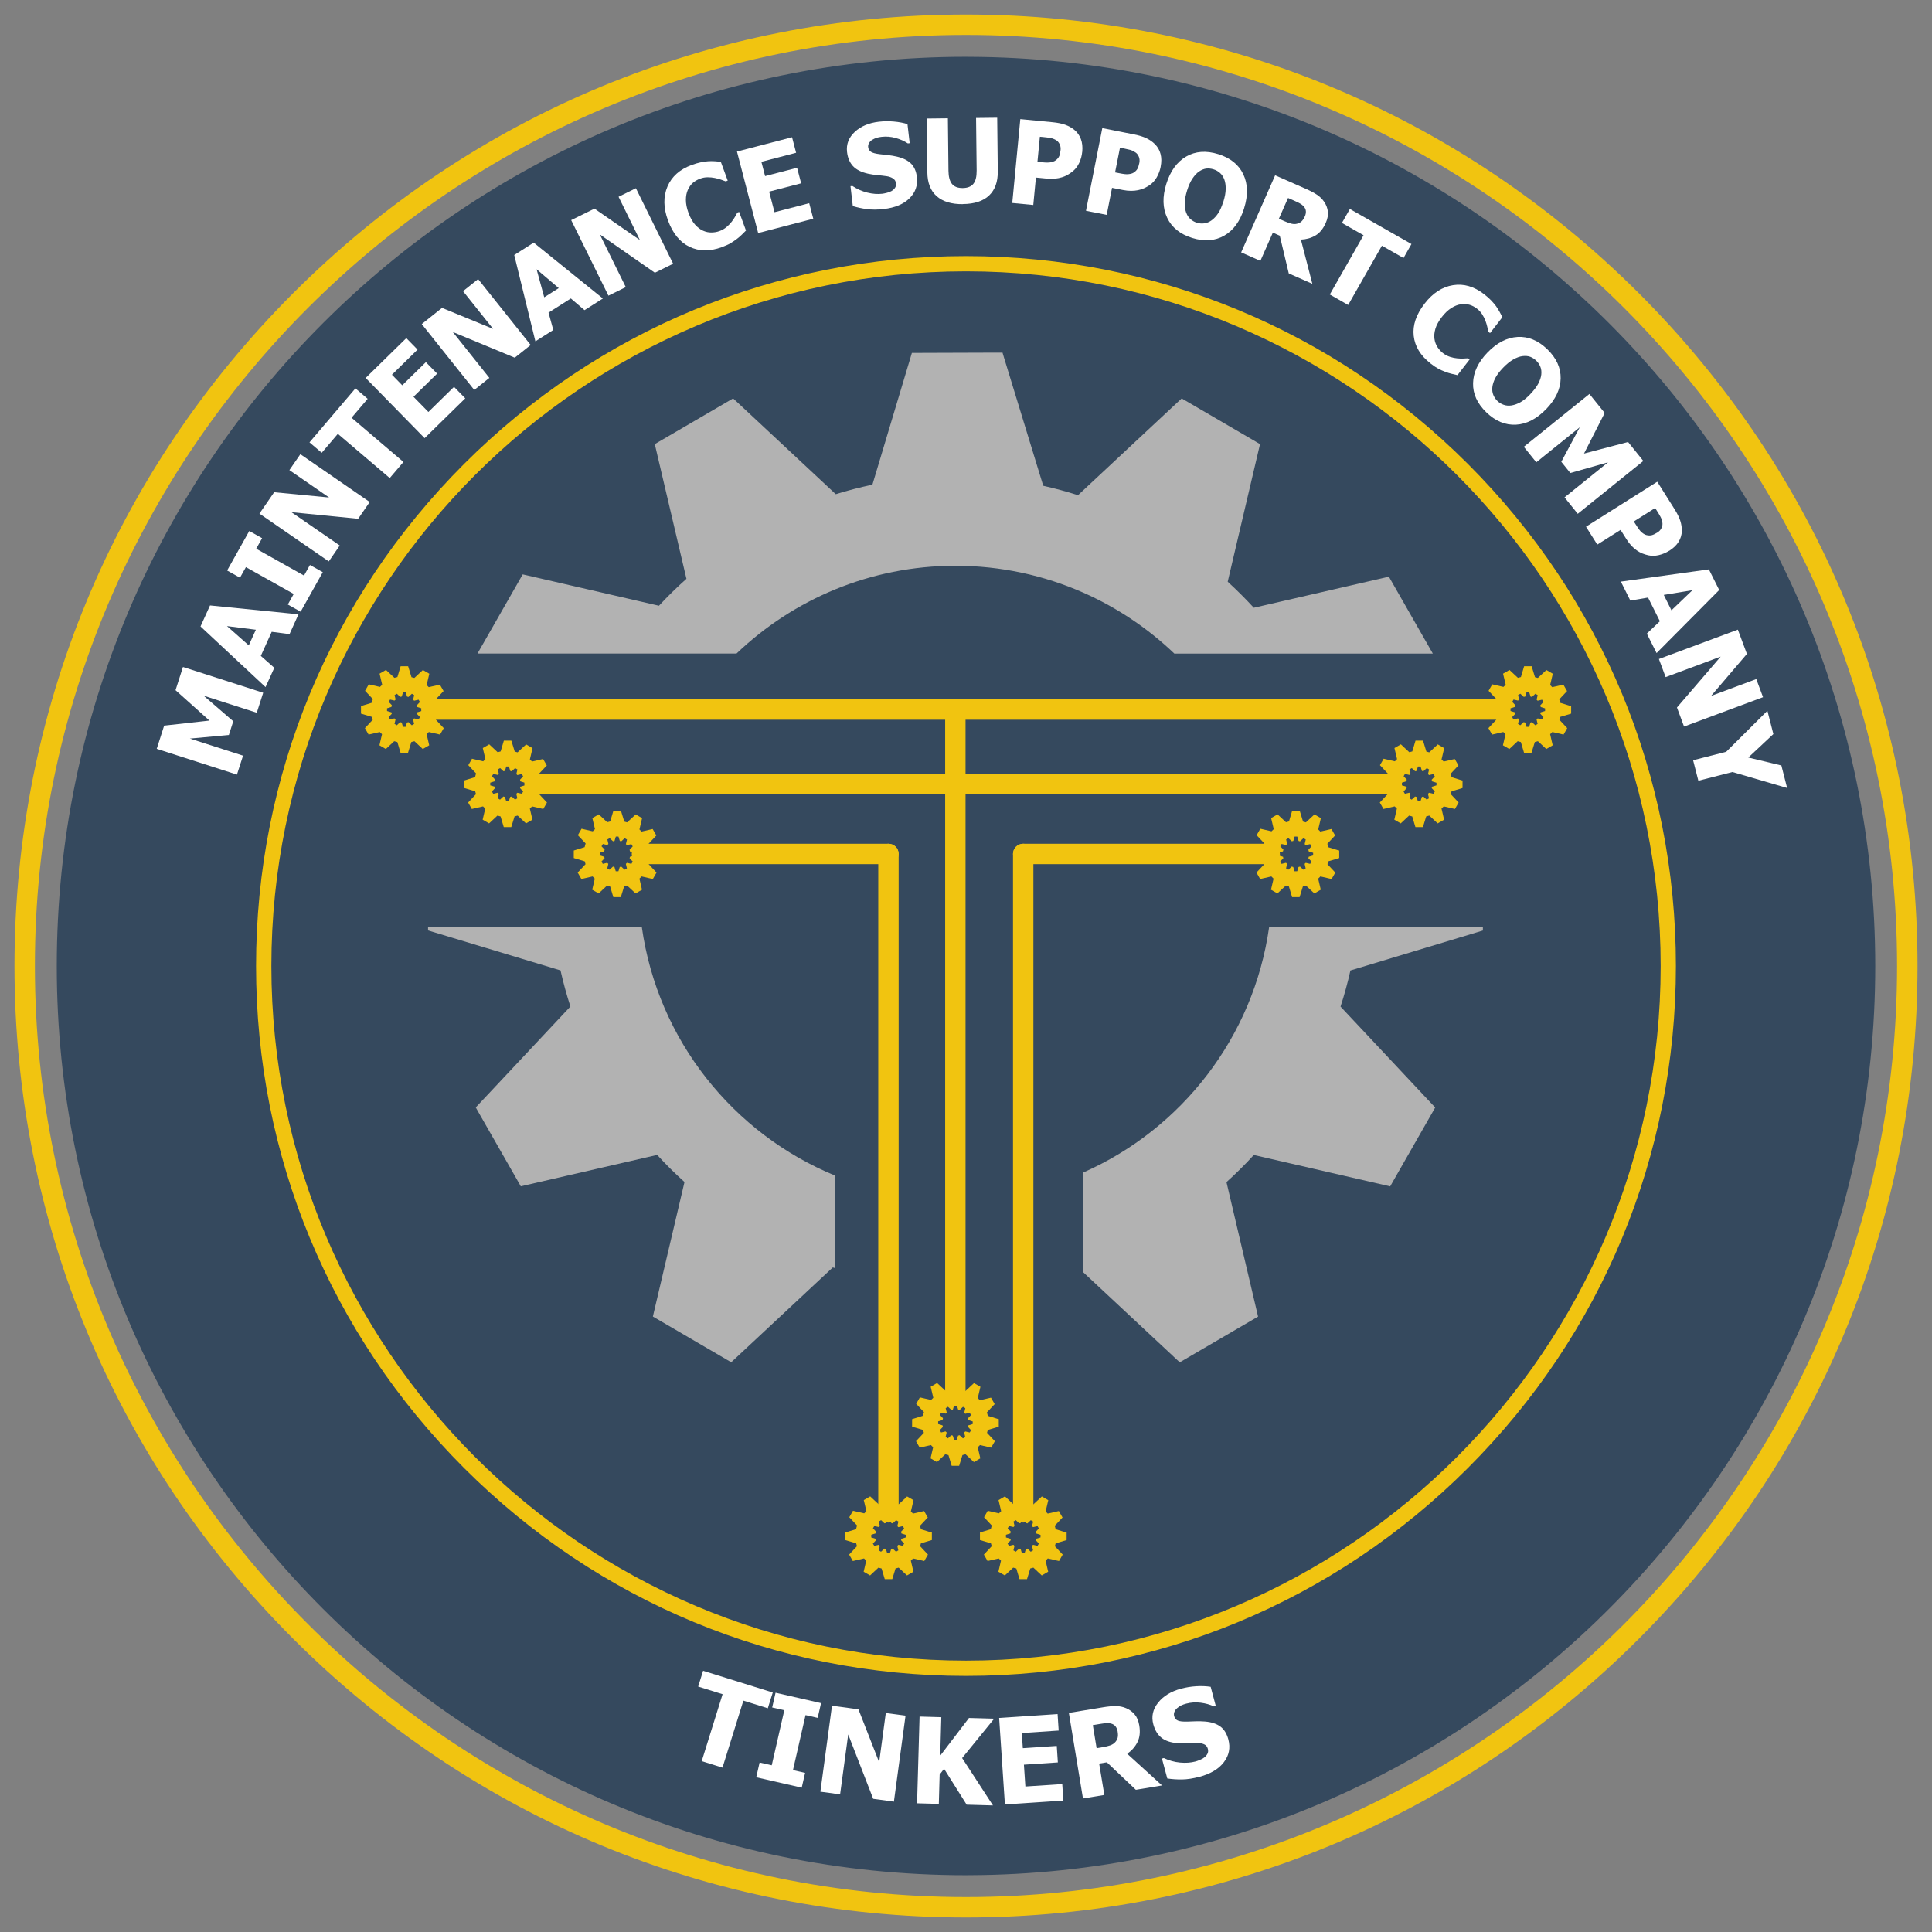 <?xml version="1.0" encoding="UTF-8"?>
<svg id="uuid-510c4b62-21b1-4d8d-9c0a-3d7a43960afb" data-name="Capa 1" xmlns="http://www.w3.org/2000/svg" viewBox="0 0 566.93 566.93">
  <rect x="0" y="0" width="566.93" height="566.93" fill="#808080" stroke="none"/>
  <defs>
    <style>
      .uuid-293700b6-d6e7-4435-8d08-64aa44fa6ee6 {
        fill: #fff;
      }

      .uuid-879c29eb-cb54-4a7f-8599-ca2fc477b600 {
        fill: #35495e;
      }

      .uuid-4dad4e76-8454-4653-aa66-bb23d32a025f {
        fill: #b2b2b2;
      }

      .uuid-e3aa3b72-2a3f-434d-b6c3-25a672bf3e76 {
        fill: #f1c410;
      }
    </style>
  </defs>
  <path class="uuid-879c29eb-cb54-4a7f-8599-ca2fc477b600" d="M284.36,16.67c-.3,0-.6-.01-.9-.01C136.11,16.66,16.66,136.11,16.66,283.46s119.45,266.81,266.81,266.81c.3,0,.6-.01.9-.01,146.94-.49,265.91-119.74,265.91-266.79S431.3,17.16,284.36,16.67Z"/>
  <path class="uuid-e3aa3b72-2a3f-434d-b6c3-25a672bf3e76" d="M480.9,86.03c52.74,52.74,81.78,122.86,81.78,197.43s-29.04,144.7-81.78,197.43c-52.74,52.74-122.85,81.78-197.43,81.78s-144.69-29.04-197.43-81.78C33.29,428.16,4.25,358.05,4.25,283.46s29.04-144.69,81.78-197.43C138.77,33.3,208.89,4.26,283.46,4.26s144.69,29.04,197.43,81.77ZM556.68,283.46c0-150.65-122.57-273.21-273.22-273.21S10.24,132.81,10.24,283.46s122.57,273.22,273.22,273.22,273.22-122.56,273.22-273.22Z"/>
  <g>
    <path class="uuid-293700b6-d6e7-4435-8d08-64aa44fa6ee6" d="M77.23,203.28l-1.88,5.87-15.6-5.01,8.7,7.51-1.29,4.03-11.44,1.05,15.6,5.01-1.79,5.56-23.54-7.56,2.18-6.81,13.29-1.48-9.95-8.92,2.18-6.81,23.54,7.56Z"/>
    <path class="uuid-293700b6-d6e7-4435-8d08-64aa44fa6ee6" d="M77.92,201.62l-19.08-17.8,2.79-6.16,25.96,2.6-2.63,5.82-5.23-.68-3.2,7.07,3.96,3.49-2.57,5.66ZM75.08,184.79l-8.47-1.07,6.39,5.66,2.08-4.59Z"/>
    <path class="uuid-293700b6-d6e7-4435-8d08-64aa44fa6ee6" d="M94.72,167.9l-6.5,11.6-3.76-2.11,1.73-3.1-14.03-7.87-1.74,3.1-3.77-2.11,6.5-11.6,3.76,2.11-1.73,3.1,14.03,7.87,1.74-3.1,3.77,2.11Z"/>
    <path class="uuid-293700b6-d6e7-4435-8d08-64aa44fa6ee6" d="M108.49,147.31l-3.39,4.92-19.59-1.94,14.19,9.78-3.22,4.67-20.35-14.03,4.32-6.27,16.13,1.55-11.66-8.04,3.22-4.67,20.35,14.03Z"/>
    <path class="uuid-293700b6-d6e7-4435-8d08-64aa44fa6ee6" d="M114.37,140.28l-15.23-12.97-4.73,5.56-3.59-3.06,13.48-15.84,3.59,3.06-4.73,5.56,15.23,12.97-4.02,4.72Z"/>
    <path class="uuid-293700b6-d6e7-4435-8d08-64aa44fa6ee6" d="M124.6,128.57l-17.3-17.66,11.93-11.69,3.3,3.37-7.52,7.37,3.03,3.1,6.93-6.79,3.3,3.37-6.93,6.79,4.37,4.46,7.52-7.37,3.3,3.37-11.93,11.69Z"/>
    <path class="uuid-293700b6-d6e7-4435-8d08-64aa44fa6ee6" d="M155.72,101.24l-4.67,3.72-18.19-7.54,10.74,13.47-4.43,3.54-15.41-19.33,5.95-4.75,14.99,6.16-8.83-11.07,4.43-3.54,15.41,19.33Z"/>
    <path class="uuid-293700b6-d6e7-4435-8d08-64aa44fa6ee6" d="M157.11,100.17l-6.21-25.34,5.71-3.63,20.3,16.39-5.39,3.42-4.01-3.43-6.55,4.16,1.4,5.09-5.25,3.33ZM163.96,84.54l-6.5-5.53,2.24,8.23,4.26-2.7Z"/>
    <path class="uuid-293700b6-d6e7-4435-8d08-64aa44fa6ee6" d="M197.52,77.39l-5.35,2.64-16.16-11.24,7.62,15.46-5.09,2.51-10.93-22.17,6.83-3.37,13.33,9.22-6.26-12.7,5.09-2.51,10.93,22.17Z"/>
    <path class="uuid-293700b6-d6e7-4435-8d08-64aa44fa6ee6" d="M211.77,72.54c-3.48,1.27-6.62,1.23-9.44-.12s-4.92-3.94-6.32-7.75c-1.35-3.68-1.4-6.99-.15-9.93,1.25-2.94,3.61-5.04,7.09-6.32.92-.34,1.77-.59,2.55-.76.78-.17,1.53-.28,2.28-.34.59-.04,1.24-.04,1.96,0,.72.04,1.31.09,1.77.15l2.03,5.53-.59.22c-.37-.15-.83-.32-1.39-.51-.55-.19-1.16-.36-1.82-.49-.66-.13-1.36-.2-2.09-.2s-1.45.13-2.16.39c-.84.31-1.56.72-2.17,1.24-.6.52-1.1,1.23-1.5,2.11-.36.81-.55,1.78-.55,2.92,0,1.14.25,2.4.75,3.77.53,1.44,1.17,2.59,1.91,3.43.74.84,1.54,1.45,2.38,1.82.81.36,1.64.54,2.48.52.84-.01,1.62-.15,2.36-.42.77-.28,1.46-.68,2.06-1.19.6-.51,1.08-1.01,1.45-1.49.4-.51.74-1.01,1.01-1.48.27-.48.51-.9.7-1.26l.53-.19,2,5.46c-.35.35-.76.76-1.23,1.22-.47.46-.96.89-1.49,1.28-.65.48-1.27.9-1.86,1.25-.59.35-1.44.72-2.55,1.13Z"/>
    <path class="uuid-293700b6-d6e7-4435-8d08-64aa44fa6ee6" d="M222.48,68.39l-6.22-23.92,16.16-4.2,1.19,4.56-10.19,2.65,1.09,4.19,9.39-2.44,1.19,4.56-9.39,2.44,1.57,6.04,10.19-2.65,1.19,4.56-16.16,4.2Z"/>
    <path class="uuid-293700b6-d6e7-4435-8d08-64aa44fa6ee6" d="M259.38,61.33c-1.88.22-3.55.23-5.01.03-1.46-.2-2.84-.5-4.12-.89l-.68-5.84.56-.06c1.35.9,2.8,1.55,4.35,1.94,1.55.39,3.02.5,4.41.34.35-.04.81-.13,1.38-.28.57-.14,1.02-.32,1.35-.52.41-.24.74-.54,1-.91.26-.37.35-.83.29-1.38-.07-.62-.37-1.09-.9-1.42s-1.14-.54-1.83-.64c-.86-.12-1.78-.23-2.75-.32s-1.89-.23-2.74-.42c-1.98-.45-3.44-1.19-4.4-2.23-.96-1.04-1.53-2.41-1.73-4.11-.27-2.3.49-4.27,2.27-5.92,1.78-1.65,4.12-2.64,7.03-2.98,1.46-.17,2.93-.19,4.41-.06,1.48.13,2.82.38,4.02.75l.65,5.61-.54.06c-1-.67-2.19-1.21-3.57-1.59-1.38-.39-2.75-.5-4.14-.34-.54.06-1.02.16-1.44.28-.42.13-.85.33-1.3.6-.37.22-.67.52-.91.9-.24.38-.33.78-.29,1.21.07.63.35,1.1.84,1.42.49.32,1.38.55,2.69.7.85.09,1.66.18,2.44.27.78.09,1.63.23,2.53.44,1.77.42,3.14,1.1,4.09,2.04.95.94,1.52,2.27,1.72,3.97.28,2.44-.45,4.51-2.19,6.22-1.74,1.71-4.25,2.75-7.51,3.13Z"/>
    <path class="uuid-293700b6-d6e7-4435-8d08-64aa44fa6ee6" d="M282.55,59.9c-3.32.04-5.88-.74-7.68-2.32-1.8-1.59-2.72-3.92-2.75-7.01l-.17-15.79,6.2-.07.17,15.42c.02,1.72.36,2.99,1.01,3.82.66.83,1.71,1.24,3.17,1.23,1.43-.02,2.47-.43,3.13-1.25.66-.81.98-2.11.96-3.9l-.17-15.42,6.2-.07.17,15.77c.03,3.04-.81,5.39-2.54,7.04s-4.29,2.5-7.71,2.53Z"/>
    <path class="uuid-293700b6-d6e7-4435-8d08-64aa44fa6ee6" d="M317.57,44.52c-.11,1.15-.4,2.22-.86,3.22-.46,1-1.07,1.82-1.82,2.44-.46.39-.96.74-1.49,1.06s-1.12.57-1.75.77c-.63.2-1.3.33-2.03.41-.72.08-1.53.07-2.41-.01l-3.23-.31-.77,8.05-6.17-.59,2.36-24.61,9.54.92c1.42.14,2.63.38,3.64.74,1,.36,1.9.86,2.68,1.5.87.71,1.5,1.6,1.91,2.68.41,1.08.54,2.33.41,3.75ZM311.22,44.06c.07-.69-.04-1.31-.32-1.84-.28-.53-.65-.92-1.09-1.15-.56-.31-1.1-.51-1.63-.6-.53-.09-1.25-.18-2.16-.27l-.88-.08-.71,7.37.43.04c.58.06,1.13.1,1.65.14s.97.04,1.36.01c.34-.02.7-.1,1.08-.22.38-.12.68-.28.9-.46.46-.37.78-.76.97-1.19.19-.43.32-1.01.39-1.76Z"/>
    <path class="uuid-293700b6-d6e7-4435-8d08-64aa44fa6ee6" d="M340.59,48.94c-.22,1.13-.62,2.17-1.17,3.12-.56.95-1.24,1.7-2.05,2.25-.5.34-1.03.64-1.59.9-.57.26-1.17.46-1.82.59-.65.13-1.33.2-2.06.2-.73,0-1.53-.08-2.39-.25l-3.19-.63-1.57,7.93-6.08-1.2,4.79-24.25,9.4,1.86c1.4.28,2.58.64,3.54,1.1.96.46,1.8,1.04,2.52,1.76.79.79,1.34,1.74,1.63,2.85.3,1.11.31,2.37.03,3.77ZM334.32,47.85c.14-.68.09-1.31-.14-1.86-.23-.56-.55-.97-.97-1.25-.53-.36-1.05-.62-1.57-.76-.52-.14-1.23-.3-2.13-.48l-.86-.17-1.44,7.26.42.08c.58.11,1.12.22,1.63.31.51.09.96.14,1.36.15.34,0,.7-.03,1.1-.11s.71-.21.94-.36c.49-.32.85-.68,1.09-1.09.23-.4.42-.98.57-1.72Z"/>
    <path class="uuid-293700b6-d6e7-4435-8d08-64aa44fa6ee6" d="M365.09,61.1c-1.19,3.81-3.14,6.5-5.86,8.05s-5.85,1.78-9.4.67c-3.56-1.11-6-3.08-7.34-5.93-1.34-2.85-1.42-6.15-.25-9.91,1.18-3.79,3.13-6.48,5.84-8.05,2.71-1.57,5.85-1.8,9.4-.7,3.55,1.1,6,3.07,7.35,5.9s1.44,6.15.25,9.96ZM358.99,59.18c.44-1.41.67-2.65.68-3.73.02-1.08-.12-2.01-.41-2.8-.31-.8-.73-1.44-1.29-1.92-.55-.48-1.17-.83-1.86-1.04-.73-.23-1.43-.3-2.1-.23-.67.07-1.39.36-2.14.85-.68.46-1.32,1.15-1.94,2.07-.62.92-1.14,2.08-1.58,3.49-.45,1.45-.68,2.69-.7,3.74-.01,1.04.13,1.97.42,2.77.3.81.73,1.46,1.29,1.94.56.48,1.18.83,1.86,1.04.7.22,1.42.28,2.17.18.75-.1,1.46-.39,2.13-.88.72-.53,1.36-1.21,1.92-2.04.56-.83,1.07-1.98,1.53-3.46Z"/>
    <path class="uuid-293700b6-d6e7-4435-8d08-64aa44fa6ee6" d="M385.1,83.28l-6.92-3.05-2.64-11.07-2.03-.9-3.66,8.29-5.64-2.49,9.97-22.62,9.09,4.01c1.25.55,2.31,1.11,3.17,1.68.86.57,1.58,1.27,2.15,2.12.58.87.94,1.81,1.06,2.82.12,1-.08,2.12-.62,3.34-.76,1.73-1.77,2.96-3.03,3.7-1.25.74-2.68,1.13-4.26,1.2l3.36,12.97ZM382.88,63.56c.25-.57.36-1.1.32-1.61-.04-.51-.26-.98-.67-1.43-.29-.31-.64-.58-1.06-.81-.42-.23-.95-.49-1.6-.78l-1.9-.84-2.69,6.09,1.62.72c.79.35,1.48.6,2.07.74s1.15.15,1.68,0c.49-.12.91-.34,1.26-.66.35-.32.67-.79.95-1.43Z"/>
    <path class="uuid-293700b6-d6e7-4435-8d08-64aa44fa6ee6" d="M390.22,86.42l9.9-17.39-6.34-3.61,2.33-4.1,18.07,10.29-2.33,4.1-6.34-3.61-9.9,17.39-5.39-3.07Z"/>
    <path class="uuid-293700b6-d6e7-4435-8d08-64aa44fa6ee6" d="M419.75,106.61c-2.93-2.27-4.56-4.96-4.91-8.06-.35-3.11.72-6.26,3.21-9.47,2.4-3.1,5.18-4.9,8.33-5.4,3.15-.5,6.19.38,9.12,2.65.78.6,1.44,1.19,2,1.76.55.57,1.05,1.15,1.5,1.75.34.48.69,1.03,1.04,1.67.35.63.62,1.16.81,1.58l-3.61,4.66-.5-.39c-.07-.39-.17-.87-.31-1.45-.13-.57-.31-1.17-.55-1.8-.24-.63-.55-1.26-.95-1.88-.39-.62-.89-1.16-1.48-1.62-.71-.55-1.44-.94-2.21-1.17-.76-.23-1.62-.28-2.58-.15-.88.12-1.8.48-2.77,1.09-.97.61-1.9,1.49-2.79,2.64-.94,1.22-1.57,2.36-1.89,3.44-.32,1.08-.41,2.07-.28,2.99.13.88.42,1.68.87,2.38s.99,1.29,1.61,1.78c.65.5,1.35.87,2.1,1.11.75.24,1.43.38,2.04.43.65.07,1.25.09,1.79.07s1.03-.05,1.45-.08l.45.35-3.56,4.59c-.49-.11-1.05-.24-1.69-.39-.64-.15-1.26-.35-1.88-.58-.75-.29-1.44-.59-2.04-.91-.61-.32-1.38-.84-2.31-1.56Z"/>
    <path class="uuid-293700b6-d6e7-4435-8d08-64aa44fa6ee6" d="M453.7,120.06c-2.78,2.87-5.73,4.39-8.85,4.56-3.13.16-6.03-1.04-8.7-3.62-2.68-2.59-3.98-5.46-3.89-8.6.08-3.14,1.5-6.13,4.23-8.96,2.76-2.86,5.71-4.38,8.84-4.56,3.13-.18,6.04,1.02,8.71,3.61,2.67,2.58,3.98,5.44,3.92,8.57-.06,3.13-1.48,6.14-4.26,9.01ZM449.1,115.6c1.02-1.06,1.78-2.07,2.29-3.02.5-.96.8-1.85.89-2.68.09-.85,0-1.62-.28-2.29-.28-.68-.67-1.26-1.19-1.76-.55-.53-1.14-.91-1.77-1.15-.63-.24-1.4-.3-2.3-.2-.81.11-1.7.43-2.67.98s-1.96,1.35-2.98,2.41c-1.05,1.09-1.82,2.1-2.3,3.03-.48.93-.77,1.81-.87,2.66-.1.86,0,1.63.28,2.31.28.68.68,1.27,1.2,1.77.53.51,1.14.89,1.86,1.13.71.25,1.48.31,2.3.18.88-.15,1.76-.47,2.63-.96.87-.49,1.85-1.29,2.92-2.4Z"/>
    <path class="uuid-293700b6-d6e7-4435-8d08-64aa44fa6ee6" d="M462.97,150.76l-3.87-4.81,12.76-10.28-11.06,3.13-2.65-3.29,5.42-10.13-12.76,10.28-3.66-4.55,19.25-15.5,4.48,5.57-6.07,11.92,12.93-3.4,4.48,5.57-19.25,15.5Z"/>
    <path class="uuid-293700b6-d6e7-4435-8d08-64aa44fa6ee6" d="M489.83,161.6c-.97.61-2,1.04-3.07,1.29-1.08.25-2.09.27-3.04.06-.59-.13-1.17-.3-1.75-.53-.58-.23-1.14-.54-1.67-.91-.54-.38-1.06-.83-1.56-1.36-.5-.53-.99-1.16-1.46-1.91l-1.73-2.75-6.84,4.31-3.31-5.25,20.91-13.19,5.11,8.11c.76,1.21,1.31,2.32,1.64,3.33.33,1.01.48,2.03.46,3.04-.03,1.12-.35,2.17-.95,3.15-.6.98-1.51,1.85-2.72,2.62ZM486.31,156.29c.59-.37,1.01-.83,1.26-1.38.25-.55.33-1.07.24-1.56-.1-.63-.27-1.18-.53-1.66-.25-.47-.62-1.1-1.12-1.88l-.47-.74-6.26,3.95.23.36c.31.5.61.96.9,1.39.29.43.56.8.82,1.09.22.25.5.49.84.72.33.23.64.37.91.43.57.14,1.08.15,1.54.04.45-.11,1-.37,1.63-.77Z"/>
    <path class="uuid-293700b6-d6e7-4435-8d08-64aa44fa6ee6" d="M475.62,170.67l25.84-3.59,3.03,6.05-18.38,18.51-2.86-5.71,3.83-3.64-3.47-6.94-5.2.88-2.78-5.56ZM490.48,179.08l6.16-5.9-8.42,1.39,2.25,4.51Z"/>
    <path class="uuid-293700b6-d6e7-4435-8d08-64aa44fa6ee6" d="M494.17,213.2l-2.08-5.59,12.83-14.93-16.15,6.01-1.98-5.31,23.17-8.62,2.66,7.13-10.52,12.32,13.27-4.94,1.98,5.31-23.17,8.62Z"/>
    <path class="uuid-293700b6-d6e7-4435-8d08-64aa44fa6ee6" d="M524.43,231.23l-16.06-4.69-10,2.56-1.54-6.01,9.7-2.48,12.1-12.04,1.75,6.84-7.36,6.88,9.71,2.33,1.69,6.62Z"/>
  </g>
  <g>
    <path class="uuid-293700b6-d6e7-4435-8d08-64aa44fa6ee6" d="M205.91,516.81l6.13-19.66-7.17-2.24,1.45-4.63,20.44,6.37-1.45,4.63-7.17-2.24-6.13,19.66-6.09-1.9Z"/>
    <path class="uuid-293700b6-d6e7-4435-8d08-64aa44fa6ee6" d="M235.26,524.58l-13.35-3.05.99-4.33,3.56.81,3.69-16.15-3.56-.81.99-4.33,13.35,3.05-.99,4.33-3.56-.81-3.69,16.14,3.56.81-.99,4.33Z"/>
    <path class="uuid-293700b6-d6e7-4435-8d08-64aa44fa6ee6" d="M262.32,528.68l-6.09-.83-7.33-18.89-2.38,17.58-5.79-.78,3.41-25.22,7.76,1.05,6.08,15.53,1.95-14.45,5.79.78-3.41,25.22Z"/>
    <path class="uuid-293700b6-d6e7-4435-8d08-64aa44fa6ee6" d="M291.37,529.79l-7.71-.22-6.63-10.53-1.3,1.71-.24,8.59-6.38-.18.73-25.44,6.38.18-.32,11.29,8.44-11.06,7.39.21-9.4,11.55,9.05,13.9Z"/>
    <path class="uuid-293700b6-d6e7-4435-8d08-64aa44fa6ee6" d="M294.88,529.51l-1.69-25.39,17.15-1.14.32,4.84-10.82.72.3,4.45,9.96-.66.32,4.84-9.96.66.43,6.41,10.82-.72.32,4.84-17.15,1.14Z"/>
    <path class="uuid-293700b6-d6e7-4435-8d08-64aa44fa6ee6" d="M340.99,523.93l-7.68,1.27-8.51-8.06-2.26.37,1.52,9.21-6.27,1.03-4.14-25.11,10.09-1.66c1.39-.23,2.62-.34,3.68-.34,1.06,0,2.08.21,3.04.62.99.43,1.83,1.04,2.5,1.83.67.8,1.12,1.87,1.35,3.23.32,1.92.14,3.55-.53,4.89-.67,1.34-1.67,2.48-3,3.43l10.2,9.28ZM327.98,508.18c-.1-.63-.31-1.15-.63-1.57-.32-.42-.78-.7-1.38-.86-.42-.1-.88-.14-1.37-.1s-1.09.11-1.81.23l-2.11.35,1.11,6.76,1.8-.3c.88-.14,1.61-.32,2.21-.53.59-.21,1.08-.52,1.45-.94.35-.38.59-.81.71-1.28.12-.47.13-1.06.01-1.77Z"/>
    <path class="uuid-293700b6-d6e7-4435-8d08-64aa44fa6ee6" d="M351.96,521.39c-1.88.5-3.58.76-5.1.78-1.52.02-2.96-.08-4.33-.29l-1.57-5.84.56-.15c1.51.72,3.08,1.16,4.72,1.32s3.15.06,4.55-.31c.35-.09.81-.26,1.36-.49.56-.23.99-.48,1.3-.74.38-.3.67-.66.88-1.08.21-.41.24-.9.09-1.45-.17-.62-.54-1.05-1.13-1.31-.59-.25-1.24-.38-1.96-.38-.89,0-1.84.03-2.85.09-1,.06-1.96.05-2.86-.01-2.08-.16-3.69-.7-4.81-1.61-1.13-.91-1.92-2.22-2.38-3.93-.62-2.3-.14-4.42,1.42-6.37,1.56-1.95,3.8-3.31,6.72-4.09,1.46-.39,2.96-.63,4.48-.72s2.93-.03,4.21.17l1.5,5.61-.54.15c-1.12-.54-2.41-.9-3.87-1.09s-2.88-.1-4.26.27c-.54.14-1.01.31-1.42.5-.41.19-.82.46-1.23.81-.34.28-.6.63-.79,1.05s-.22.85-.11,1.28c.17.63.52,1.07,1.07,1.32s1.49.35,2.85.31c.88-.03,1.72-.06,2.53-.09s1.69,0,2.64.07c1.87.16,3.36.65,4.47,1.47,1.11.82,1.89,2.08,2.35,3.79.65,2.44.22,4.67-1.3,6.66-1.52,2-3.91,3.44-7.18,4.31Z"/>
  </g>
  <path class="uuid-e3aa3b72-2a3f-434d-b6c3-25a672bf3e76" d="M430.76,136.16c39.35,39.35,61.02,91.66,61.02,147.3s-21.67,107.96-61.02,147.3c-39.35,39.35-91.65,61.02-147.3,61.02s-107.95-21.67-147.3-61.02c-39.35-39.34-61.02-91.65-61.02-147.3s21.67-107.95,61.02-147.3c39.35-39.34,91.66-61.01,147.3-61.01s107.95,21.67,147.3,61.01ZM487.31,283.46c0-112.4-91.45-203.84-203.84-203.84s-203.84,91.44-203.84,203.84,91.45,203.84,203.84,203.84,203.84-91.44,203.84-203.84Z"/>
  <g>
    <g>
      <path class="uuid-e3aa3b72-2a3f-434d-b6c3-25a672bf3e76" d="M438.95,211.2H126.61c-1.65,0-2.99-1.34-2.99-2.99s1.34-2.99,2.99-2.99h312.34c1.65,0,2.99,1.34,2.99,2.99s-1.34,2.99-2.99,2.99Z"/>
      <path class="uuid-e3aa3b72-2a3f-434d-b6c3-25a672bf3e76" d="M280.34,412.56c-1.65,0-2.99-1.34-2.99-2.99v-201.36c0-1.65,1.34-2.99,2.99-2.99s2.99,1.34,2.99,2.99v201.36c0,1.65-1.34,2.99-2.99,2.99Z"/>
      <path class="uuid-e3aa3b72-2a3f-434d-b6c3-25a672bf3e76" d="M260.71,446.77c-1.65,0-2.99-1.34-2.99-2.99v-193.2c0-1.65,1.34-2.99,2.99-2.99s2.99,1.34,2.99,2.99v193.2c0,1.65-1.34,2.99-2.99,2.99Z"/>
      <path class="uuid-e3aa3b72-2a3f-434d-b6c3-25a672bf3e76" d="M300.25,446.77c-1.65,0-2.99-1.34-2.99-2.99v-193.2c0-1.65,1.34-2.99,2.99-2.99s2.99,1.34,2.99,2.99v193.2c0,1.65-1.34,2.99-2.99,2.99Z"/>
      <path class="uuid-e3aa3b72-2a3f-434d-b6c3-25a672bf3e76" d="M408.1,233.02h-251.25c-1.65,0-2.99-1.34-2.99-2.99s1.34-2.99,2.99-2.99h251.25c1.65,0,2.99,1.34,2.99,2.99s-1.34,2.99-2.99,2.99Z"/>
      <path class="uuid-e3aa3b72-2a3f-434d-b6c3-25a672bf3e76" d="M260.71,253.57h-72.34c-1.65,0-2.99-1.34-2.99-2.99s1.34-2.99,2.99-2.99h72.34c1.65,0,2.99,1.34,2.99,2.99s-1.34,2.99-2.99,2.99Z"/>
      <path class="uuid-e3aa3b72-2a3f-434d-b6c3-25a672bf3e76" d="M372.59,253.57h-72.34c-1.65,0-2.99-1.34-2.99-2.99s1.34-2.99,2.99-2.99h72.34c1.65,0,2.99,1.34,2.99,2.99s-1.34,2.99-2.99,2.99Z"/>
      <path class="uuid-e3aa3b72-2a3f-434d-b6c3-25a672bf3e76" d="M131.22,207.18l-3.07-.95c-.07-.35-.16-.69-.27-1.02l2.19-2.33.09-.09-.06-.11-.96-1.68-.06-.11-.12.03-3.14.72c-.2-.22-.4-.42-.62-.62l.75-3.2.03-.12-.11-.06-1.67-.97-.11-.06-.09.09-2.41,2.24c-.27-.09-.56-.16-.84-.23l-.95-3.09-.04-.12h-.13s-1.93,0-1.93,0h-.13s-.04.12-.04.12l-.91,3.05c-.3.06-.59.14-.88.23l-2.38-2.22-.09-.09-.11.06-1.67.97-.11.06.03.12.74,3.13c-.23.2-.45.42-.65.64l-3.17-.73-.12-.03-.06.11-.96,1.68-.06.11.09.09,2.19,2.33c-.12.35-.21.71-.29,1.08l-3.07.95-.12.04v.13s0,1.94,0,1.94v.13s.12.04.12.04l3.1.93c.06.28.14.57.23.84l-2.21,2.36-.09.09.06.11.96,1.68.06.11.12-.03,3.17-.73c.21.23.42.44.65.65l-.73,3.13-.03.12.11.06,1.67.97.11.06.09-.09,2.36-2.2c.3.1.61.18.92.25l.9,3.01.04.12h.13s1.93,0,1.93,0h.13s.04-.12.04-.12l.93-3.02c.3-.07.61-.15.91-.24l2.36,2.2.09.09.11-.06,1.67-.97.11-.06-.03-.12-.73-3.13c.23-.21.44-.42.65-.65l3.17.73.12.03.06-.11.96-1.68.06-.11-.09-.09-2.21-2.36c.09-.28.17-.56.23-.84l3.1-.93.12-.04v-.13s0-1.94,0-1.94v-.13s-.12-.04-.12-.04ZM123.71,208.64l-1.29.39h0c-.03.14-.07.28-.11.42h0s.92.98.92.98l-.39.68-1.31-.3h0c-.1.1-.21.21-.32.31l.31,1.31-.68.4-.98-.92c-.14.05-.29.09-.44.12l-.39,1.26h-.78s-.38-1.26-.38-1.26c-.15-.03-.3-.07-.45-.12l-.98.92-.68-.4.31-1.31c-.11-.1-.22-.21-.32-.32h0s-1.31.31-1.31.31l-.39-.68.92-.98h0c-.05-.14-.08-.28-.11-.42h0s-1.29-.39-1.29-.39v-.79s1.28-.4,1.28-.4c.03-.17.08-.34.14-.51l-.92-.98.39-.68,1.31.3h0c.1-.1.21-.21.32-.31l-.31-1.31.68-.39.99.92h0c.14-.03.29-.07.44-.1l.38-1.28h.78s.39,1.29.39,1.29c.14.03.29.07.43.12v-.02s.99-.92.99-.92l.68.4-.31,1.31h-.02c.11.11.22.22.31.33h0s1.31-.3,1.31-.3l.39.68-.92.98c.05.16.1.32.13.49l1.28.4v.79Z"/>
      <path class="uuid-e3aa3b72-2a3f-434d-b6c3-25a672bf3e76" d="M161.51,229.01l-3.07-.95c-.07-.35-.16-.69-.27-1.02l2.19-2.33.09-.09-.06-.11-.96-1.68-.06-.11-.12.03-3.14.72c-.2-.22-.4-.42-.62-.62l.75-3.2.03-.12-.11-.06-1.67-.97-.11-.06-.09.09-2.41,2.24c-.27-.09-.56-.16-.84-.23l-.95-3.09-.04-.12h-.13s-1.93,0-1.93,0h-.13s-.04.12-.04.12l-.91,3.05c-.3.06-.59.14-.88.23l-2.38-2.22-.09-.09-.11.06-1.67.97-.11.06.03.12.74,3.13c-.23.2-.45.42-.65.64l-3.17-.73-.12-.03-.06.11-.96,1.68-.06.11.09.09,2.19,2.33c-.12.35-.21.71-.29,1.08l-3.07.95-.12.04v.13s0,1.94,0,1.94v.13s.12.04.12.04l3.1.93c.06.28.14.57.23.84l-2.21,2.36-.09.09.06.11.96,1.68.06.11.12-.03,3.17-.73c.21.23.42.44.65.65l-.73,3.13-.03.12.11.06,1.67.97.11.06.09-.09,2.36-2.2c.3.1.61.18.92.25l.9,3.01.04.12h.13s1.93,0,1.93,0h.13s.04-.12.04-.12l.93-3.02c.3-.07.61-.15.91-.24l2.36,2.2.09.09.11-.06,1.67-.97.11-.06-.03-.12-.73-3.13c.23-.21.44-.42.65-.65l3.17.73.12.03.06-.11.96-1.68.06-.11-.09-.09-2.21-2.36c.09-.28.17-.56.23-.84l3.1-.93.12-.04v-.13s0-1.94,0-1.94v-.13s-.12-.04-.12-.04ZM154,230.46l-1.29.39h0c-.03.14-.07.28-.11.42h0s.92.98.92.98l-.39.68-1.31-.3h0c-.1.1-.21.21-.32.31l.31,1.31-.68.4-.98-.92c-.14.05-.29.09-.44.12l-.39,1.26h-.78s-.38-1.26-.38-1.26c-.15-.03-.3-.07-.45-.12l-.98.92-.68-.4.31-1.31c-.11-.1-.22-.21-.32-.32h0s-1.31.31-1.31.31l-.39-.68.92-.98h0c-.05-.14-.08-.28-.11-.42h0s-1.29-.39-1.29-.39v-.79s1.28-.4,1.28-.4c.03-.17.08-.34.14-.51l-.92-.98.39-.68,1.31.3h0c.1-.1.21-.21.32-.31l-.31-1.31.68-.39.99.92h0c.14-.03.29-.07.44-.1l.38-1.28h.78s.39,1.29.39,1.29c.14.03.29.07.43.12v-.02s.99-.92.99-.92l.68.4-.31,1.31h-.02c.11.11.22.22.31.33h0s1.31-.3,1.31-.3l.39.68-.92.98c.05.16.1.32.13.49l1.28.4v.79Z"/>
      <path class="uuid-e3aa3b72-2a3f-434d-b6c3-25a672bf3e76" d="M429.03,229.01l-3.07-.95c-.07-.35-.16-.69-.27-1.02l2.19-2.33.09-.09-.06-.11-.96-1.68-.06-.11-.12.03-3.14.72c-.2-.22-.4-.42-.62-.62l.75-3.2.03-.12-.11-.06-1.67-.97-.11-.06-.09.09-2.41,2.24c-.27-.09-.56-.16-.84-.23l-.95-3.09-.04-.12h-.13s-1.93,0-1.93,0h-.13s-.04.12-.04.12l-.91,3.05c-.3.06-.59.14-.88.23l-2.38-2.22-.09-.09-.11.06-1.67.97-.11.06.03.12.74,3.13c-.23.2-.45.42-.65.64l-3.17-.73-.12-.03-.06.11-.96,1.68-.06.11.09.09,2.19,2.33c-.12.35-.21.71-.29,1.08l-3.07.95-.12.04v.13s0,1.94,0,1.94v.13s.12.04.12.04l3.1.93c.06.28.14.57.23.84l-2.21,2.36-.09.09.06.11.96,1.68.06.11.12-.03,3.17-.73c.21.23.42.44.65.65l-.73,3.13-.03.12.11.06,1.67.97.11.06.09-.09,2.36-2.2c.3.1.61.18.92.25l.9,3.01.04.12h.13s1.93,0,1.93,0h.13s.04-.12.04-.12l.93-3.02c.3-.07.61-.15.91-.24l2.36,2.2.09.09.11-.06,1.67-.97.11-.06-.03-.12-.73-3.13c.23-.21.44-.42.65-.65l3.17.73.12.03.06-.11.96-1.68.06-.11-.09-.09-2.21-2.36c.09-.28.17-.56.23-.84l3.1-.93.12-.04v-.13s0-1.94,0-1.94v-.13s-.12-.04-.12-.04ZM421.52,230.46l-1.29.39h0c-.03.14-.07.28-.11.42h0s.92.98.92.98l-.39.68-1.31-.3h0c-.1.1-.21.21-.32.31l.31,1.31-.68.4-.98-.92c-.14.05-.29.09-.44.12l-.39,1.26h-.78s-.38-1.26-.38-1.26c-.15-.03-.3-.07-.45-.12l-.98.92-.68-.4.31-1.31c-.11-.1-.22-.21-.32-.32h0s-1.31.31-1.31.31l-.39-.68.92-.98h0c-.05-.14-.08-.28-.11-.42h0s-1.29-.39-1.29-.39v-.79s1.28-.4,1.28-.4c.03-.17.08-.34.14-.51l-.92-.98.39-.68,1.31.3h0c.1-.1.21-.21.32-.31l-.31-1.31.68-.39.99.92h0c.14-.03.29-.07.44-.1l.38-1.28h.78s.39,1.29.39,1.29c.14.03.29.07.43.12v-.02s.99-.92.99-.92l.68.4-.31,1.31h-.02c.11.11.22.22.31.33h0s1.31-.3,1.31-.3l.39.68-.92.98c.05.16.1.32.13.49l1.28.4v.79Z"/>
      <path class="uuid-e3aa3b72-2a3f-434d-b6c3-25a672bf3e76" d="M392.84,249.56l-3.07-.95c-.07-.35-.16-.69-.27-1.02l2.19-2.33.09-.09-.06-.11-.96-1.68-.06-.11-.12.03-3.14.72c-.2-.22-.4-.42-.62-.62l.75-3.2.03-.12-.11-.06-1.67-.97-.11-.06-.09.09-2.41,2.24c-.27-.09-.56-.16-.84-.23l-.95-3.09-.04-.12h-.13s-1.93,0-1.93,0h-.13s-.04.12-.04.12l-.91,3.05c-.3.06-.59.14-.88.23l-2.38-2.22-.09-.09-.11.06-1.67.97-.11.06.03.12.74,3.13c-.23.2-.45.42-.65.64l-3.17-.73-.12-.03-.06.11-.96,1.68-.06.11.09.09,2.19,2.33c-.12.35-.21.71-.29,1.08l-3.07.95-.12.04v.13s0,1.94,0,1.94v.13s.12.04.12.04l3.1.93c.06.28.14.57.23.84l-2.21,2.36-.09.09.06.11.96,1.68.06.11.12-.03,3.17-.73c.21.23.42.44.65.65l-.73,3.13-.03.12.11.06,1.67.97.11.06.09-.09,2.36-2.2c.3.1.61.18.92.25l.9,3.01.04.12h.13s1.93,0,1.93,0h.13s.04-.12.04-.12l.93-3.02c.3-.07.61-.15.91-.24l2.36,2.2.09.09.11-.06,1.67-.97.11-.06-.03-.12-.73-3.13c.23-.21.44-.42.65-.65l3.17.73.12.03.06-.11.96-1.68.06-.11-.09-.09-2.21-2.36c.09-.28.17-.56.23-.84l3.1-.93.12-.04v-.13s0-1.94,0-1.94v-.13s-.12-.04-.12-.04ZM385.33,251.02l-1.29.39h0c-.03.14-.07.28-.11.42h0s.92.98.92.98l-.39.68-1.31-.3h0c-.1.1-.21.21-.32.31l.31,1.31-.68.4-.98-.92c-.14.05-.29.09-.44.12l-.39,1.26h-.78s-.38-1.26-.38-1.26c-.15-.03-.3-.07-.45-.12l-.98.92-.68-.4.31-1.31c-.11-.1-.22-.21-.32-.32h0s-1.31.31-1.31.31l-.39-.68.92-.98h0c-.05-.14-.08-.28-.11-.42h0s-1.29-.39-1.29-.39v-.79s1.28-.4,1.28-.4c.03-.17.08-.34.14-.51l-.92-.98.39-.68,1.31.3h0c.1-.1.21-.21.32-.31l-.31-1.31.68-.39.99.92h0c.14-.03.29-.07.44-.1l.38-1.28h.78s.39,1.29.39,1.29c.14.03.29.07.43.12v-.02s.99-.92.99-.92l.68.4-.31,1.31h-.02c.11.11.22.22.31.33h0s1.31-.3,1.31-.3l.39.68-.92.98c.05.16.1.32.13.49l1.28.4v.79Z"/>
      <path class="uuid-e3aa3b72-2a3f-434d-b6c3-25a672bf3e76" d="M193.66,249.56l-3.07-.95c-.07-.35-.16-.69-.27-1.02l2.19-2.33.09-.09-.06-.11-.96-1.68-.06-.11-.12.03-3.14.72c-.2-.22-.4-.42-.62-.62l.75-3.2.03-.12-.11-.06-1.67-.97-.11-.06-.09.09-2.41,2.24c-.27-.09-.56-.16-.84-.23l-.95-3.09-.04-.12h-.13s-1.93,0-1.93,0h-.13s-.04.12-.04.12l-.91,3.05c-.3.06-.59.14-.88.23l-2.38-2.22-.09-.09-.11.06-1.67.97-.11.06.03.12.74,3.13c-.23.2-.45.42-.65.64l-3.17-.73-.12-.03-.06.11-.96,1.68-.06.11.09.09,2.19,2.33c-.12.35-.21.71-.29,1.08l-3.07.95-.12.04v.13s0,1.94,0,1.94v.13s.12.04.12.04l3.1.93c.06.28.14.57.23.84l-2.21,2.36-.09.09.06.11.96,1.68.06.11.12-.03,3.17-.73c.21.23.42.44.65.65l-.73,3.13-.03.12.11.06,1.67.97.11.06.09-.09,2.36-2.2c.3.1.61.18.92.25l.9,3.01.04.12h.13s1.93,0,1.93,0h.13s.04-.12.04-.12l.93-3.02c.3-.07.61-.15.91-.24l2.36,2.2.09.09.11-.06,1.67-.97.11-.06-.03-.12-.73-3.13c.23-.21.44-.42.65-.65l3.17.73.12.03.06-.11.96-1.68.06-.11-.09-.09-2.21-2.36c.09-.28.17-.56.23-.84l3.1-.93.12-.04v-.13s0-1.94,0-1.94v-.13s-.12-.04-.12-.04ZM186.15,251.02l-1.29.39h0c-.03.14-.07.28-.11.42h0s.92.98.92.98l-.39.68-1.31-.3h0c-.1.1-.21.21-.32.31l.31,1.31-.68.4-.98-.92c-.14.05-.29.09-.44.12l-.39,1.26h-.78s-.38-1.26-.38-1.26c-.15-.03-.3-.07-.45-.12l-.98.92-.68-.4.31-1.31c-.11-.1-.22-.21-.32-.32h0s-1.31.31-1.31.31l-.39-.68.92-.98h0c-.05-.14-.08-.28-.11-.42h0s-1.29-.39-1.29-.39v-.79s1.28-.4,1.28-.4c.03-.17.08-.34.14-.51l-.92-.98.39-.68,1.31.3h0c.1-.1.21-.21.32-.31l-.31-1.31.68-.39.99.92h0c.14-.03.29-.07.44-.1l.38-1.28h.78s.39,1.29.39,1.29c.14.03.29.07.43.12v-.02s.99-.92.99-.92l.68.4-.31,1.31h-.02c.11.11.22.22.31.33h0s1.31-.3,1.31-.3l.39.68-.92.98c.05.16.1.32.13.49l1.28.4v.79Z"/>
      <path class="uuid-e3aa3b72-2a3f-434d-b6c3-25a672bf3e76" d="M312.85,449.69l-3.07-.95c-.07-.35-.16-.69-.27-1.02l2.19-2.33.09-.09-.06-.11-.96-1.68-.06-.11-.12.03-3.14.72c-.2-.22-.4-.42-.62-.62l.75-3.2.03-.12-.11-.06-1.67-.97-.11-.06-.09.09-2.41,2.24c-.27-.09-.56-.16-.84-.23l-.95-3.09-.04-.12h-.13s-1.93,0-1.93,0h-.13s-.04.12-.04.12l-.91,3.05c-.3.06-.59.14-.88.23l-2.38-2.22-.09-.09-.11.06-1.67.97-.11.06.03.12.74,3.13c-.23.2-.45.42-.65.64l-3.17-.73-.12-.03-.06.11-.96,1.68-.06.11.09.09,2.19,2.33c-.12.35-.21.71-.29,1.08l-3.07.95-.12.04v.13s0,1.94,0,1.94v.13s.12.04.12.04l3.1.93c.06.28.14.57.23.84l-2.21,2.36-.09.09.06.11.96,1.68.06.11.12-.03,3.17-.73c.21.23.42.44.65.65l-.73,3.13-.03.12.11.06,1.67.97.11.06.09-.09,2.36-2.2c.3.1.61.18.92.25l.9,3.01.04.12h.13s1.93,0,1.93,0h.13s.04-.12.04-.12l.93-3.02c.3-.07.61-.15.91-.24l2.36,2.2.09.09.11-.06,1.67-.97.11-.06-.03-.12-.73-3.13c.23-.21.44-.42.65-.65l3.17.73.12.03.06-.11.96-1.68.06-.11-.09-.09-2.21-2.36c.09-.28.17-.56.23-.84l3.1-.93.12-.04v-.13s0-1.94,0-1.94v-.13s-.12-.04-.12-.04ZM305.33,451.15l-1.29.39h0c-.03.14-.07.28-.11.42h0s.92.98.92.98l-.39.68-1.31-.3h0c-.1.1-.21.21-.32.31l.31,1.31-.68.4-.98-.92c-.14.05-.29.09-.44.12l-.39,1.26h-.78s-.38-1.26-.38-1.26c-.15-.03-.3-.07-.45-.12l-.98.92-.68-.4.31-1.31c-.11-.1-.22-.21-.32-.32h0s-1.31.31-1.31.31l-.39-.68.92-.98h0c-.05-.14-.08-.28-.11-.42h0s-1.29-.39-1.29-.39v-.79s1.28-.4,1.28-.4c.03-.17.08-.34.14-.51l-.92-.98.39-.68,1.31.3h0c.1-.1.21-.21.32-.31l-.31-1.31.68-.39.99.92h0c.14-.03.29-.07.44-.1l.38-1.28h.78s.39,1.29.39,1.29c.14.03.29.07.43.12v-.02s.99-.92.99-.92l.68.4-.31,1.31h-.02c.11.11.22.22.31.33h0s1.31-.3,1.31-.3l.39.68-.92.98c.05.16.1.32.13.49l1.28.4v.79Z"/>
      <path class="uuid-e3aa3b72-2a3f-434d-b6c3-25a672bf3e76" d="M273.31,449.69l-3.07-.95c-.07-.35-.16-.69-.27-1.02l2.19-2.33.09-.09-.06-.11-.96-1.68-.06-.11-.12.03-3.14.72c-.2-.22-.4-.42-.62-.62l.75-3.2.03-.12-.11-.06-1.67-.97-.11-.06-.09.09-2.41,2.24c-.27-.09-.56-.16-.84-.23l-.95-3.09-.04-.12h-.13s-1.93,0-1.93,0h-.13s-.04.12-.04.12l-.91,3.05c-.3.06-.59.14-.88.23l-2.38-2.22-.09-.09-.11.06-1.67.97-.11.06.03.12.74,3.13c-.23.2-.45.42-.65.64l-3.17-.73-.12-.03-.06.11-.96,1.68-.06.11.09.09,2.19,2.33c-.12.35-.21.71-.29,1.08l-3.07.95-.12.04v.13s0,1.94,0,1.94v.13s.12.04.12.04l3.1.93c.06.28.14.57.23.84l-2.21,2.36-.09.09.06.11.96,1.68.06.11.12-.03,3.17-.73c.21.23.42.44.65.65l-.73,3.13-.03.12.11.06,1.67.97.11.06.09-.09,2.36-2.2c.3.1.61.18.92.25l.9,3.01.04.12h.13s1.93,0,1.93,0h.13s.04-.12.04-.12l.93-3.02c.3-.07.61-.15.91-.24l2.36,2.2.09.09.11-.06,1.67-.97.11-.06-.03-.12-.73-3.13c.23-.21.44-.42.65-.65l3.17.73.12.03.06-.11.96-1.68.06-.11-.09-.09-2.21-2.36c.09-.28.17-.56.23-.84l3.1-.93.12-.04v-.13s0-1.94,0-1.94v-.13s-.12-.04-.12-.04ZM265.8,451.15l-1.29.39h0c-.03.14-.07.28-.11.42h0s.92.98.92.98l-.39.68-1.31-.3h0c-.1.1-.21.21-.32.31l.31,1.31-.68.4-.98-.92c-.14.05-.29.09-.44.12l-.39,1.26h-.78s-.38-1.26-.38-1.26c-.15-.03-.3-.07-.45-.12l-.98.92-.68-.4.31-1.31c-.11-.1-.22-.21-.32-.32h0s-1.31.31-1.31.31l-.39-.68.92-.98h0c-.05-.14-.08-.28-.11-.42h0s-1.29-.39-1.29-.39v-.79s1.28-.4,1.28-.4c.03-.17.08-.34.14-.51l-.92-.98.39-.68,1.31.3h0c.1-.1.21-.21.32-.31l-.31-1.31.68-.39.99.92h0c.14-.03.29-.07.44-.1l.38-1.28h.78s.39,1.29.39,1.29c.14.03.29.07.43.12v-.02s.99-.92.99-.92l.68.4-.31,1.31h-.02c.11.11.22.22.31.33h0s1.31-.3,1.31-.3l.39.68-.92.98c.05.16.1.32.13.49l1.28.4v.79Z"/>
      <path class="uuid-e3aa3b72-2a3f-434d-b6c3-25a672bf3e76" d="M292.94,416.42l-3.07-.95c-.07-.35-.16-.69-.27-1.02l2.19-2.33.09-.09-.06-.11-.96-1.68-.06-.11-.12.03-3.14.72c-.2-.22-.4-.42-.62-.62l.75-3.2.03-.12-.11-.06-1.67-.97-.11-.06-.09.09-2.41,2.24c-.27-.09-.56-.16-.84-.23l-.95-3.09-.04-.12h-.13s-1.93,0-1.93,0h-.13s-.04.12-.04.12l-.91,3.05c-.3.06-.59.14-.88.23l-2.38-2.22-.09-.09-.11.06-1.67.97-.11.06.03.12.74,3.13c-.23.2-.45.42-.65.64l-3.17-.73-.12-.03-.06.11-.96,1.68-.06.11.09.09,2.19,2.33c-.12.35-.21.71-.29,1.08l-3.07.95-.12.04v.13s0,1.94,0,1.94v.13s.12.04.12.04l3.1.93c.06.28.14.57.23.84l-2.21,2.36-.09.09.06.11.96,1.68.06.11.12-.03,3.17-.73c.21.23.42.44.65.65l-.73,3.13-.03.12.11.06,1.67.97.11.06.09-.09,2.36-2.2c.3.1.61.18.92.25l.9,3.01.04.12h.13s1.93,0,1.93,0h.13s.04-.12.04-.12l.93-3.02c.3-.07.61-.15.91-.24l2.36,2.2.09.09.11-.06,1.67-.97.11-.06-.03-.12-.73-3.13c.23-.21.44-.42.65-.65l3.17.73.12.03.06-.11.96-1.68.06-.11-.09-.09-2.21-2.36c.09-.28.17-.56.23-.84l3.1-.93.12-.04v-.13s0-1.94,0-1.94v-.13s-.12-.04-.12-.04ZM285.43,417.88l-1.29.39h0c-.03.14-.07.28-.11.42h0s.92.98.92.98l-.39.68-1.31-.3h0c-.1.1-.21.21-.32.31l.31,1.31-.68.4-.98-.92c-.14.05-.29.09-.44.12l-.39,1.26h-.78s-.38-1.26-.38-1.26c-.15-.03-.3-.07-.45-.12l-.98.92-.68-.4.31-1.31c-.11-.1-.22-.21-.32-.32h0s-1.31.31-1.31.31l-.39-.68.92-.98h0c-.05-.14-.08-.28-.11-.42h0s-1.29-.39-1.29-.39v-.79s1.28-.4,1.28-.4c.03-.17.08-.34.14-.51l-.92-.98.39-.68,1.31.3h0c.1-.1.21-.21.32-.31l-.31-1.31.68-.39.99.92h0c.14-.03.29-.07.44-.1l.38-1.28h.78s.39,1.29.39,1.29c.14.03.29.07.43.12v-.02s.99-.92.99-.92l.68.4-.31,1.31h-.02c.11.11.22.22.31.33h0s1.31-.3,1.31-.3l.39.68-.92.98c.05.16.1.32.13.49l1.28.4v.79Z"/>
      <path class="uuid-e3aa3b72-2a3f-434d-b6c3-25a672bf3e76" d="M460.9,207.18l-3.07-.95c-.07-.35-.16-.69-.27-1.02l2.19-2.33.09-.09-.06-.11-.96-1.68-.06-.11-.12.03-3.14.72c-.2-.22-.4-.42-.62-.62l.75-3.2.03-.12-.11-.06-1.67-.97-.11-.06-.09.09-2.41,2.24c-.27-.09-.56-.16-.84-.23l-.95-3.09-.04-.12h-.13s-1.93,0-1.93,0h-.13s-.04.12-.04.12l-.91,3.05c-.3.06-.59.14-.88.23l-2.38-2.22-.09-.09-.11.06-1.67.97-.11.06.03.12.74,3.13c-.23.2-.45.42-.65.64l-3.17-.73-.12-.03-.06.11-.96,1.68-.06.11.09.09,2.19,2.33c-.12.35-.21.71-.29,1.08l-3.07.95-.12.04v.13s0,1.94,0,1.94v.13s.12.04.12.04l3.1.93c.06.28.14.57.23.84l-2.21,2.36-.09.09.06.11.96,1.68.06.11.12-.03,3.17-.73c.21.23.42.44.65.65l-.73,3.13-.03.12.11.06,1.67.97.11.06.09-.09,2.36-2.2c.3.1.61.18.92.25l.9,3.01.04.12h.13s1.93,0,1.93,0h.13s.04-.12.04-.12l.93-3.02c.3-.07.61-.15.91-.24l2.36,2.2.09.09.11-.06,1.67-.97.11-.06-.03-.12-.73-3.13c.23-.21.44-.42.65-.65l3.17.73.12.03.06-.11.96-1.68.06-.11-.09-.09-2.21-2.36c.09-.28.17-.56.23-.84l3.1-.93.12-.04v-.13s0-1.94,0-1.94v-.13s-.12-.04-.12-.04ZM453.39,208.64l-1.29.39h0c-.03.14-.07.28-.11.42h0s.92.98.92.98l-.39.68-1.31-.3h0c-.1.1-.21.21-.32.31l.31,1.31-.68.4-.98-.92c-.14.05-.29.09-.44.12l-.39,1.26h-.78s-.38-1.26-.38-1.26c-.15-.03-.3-.07-.45-.12l-.98.92-.68-.4.31-1.31c-.11-.1-.22-.21-.32-.32h0s-1.31.31-1.31.31l-.39-.68.92-.98h0c-.05-.14-.08-.28-.11-.42h0s-1.29-.39-1.29-.39v-.79s1.28-.4,1.28-.4c.03-.17.08-.34.14-.51l-.92-.98.39-.68,1.31.3h0c.1-.1.21-.21.32-.31l-.31-1.31.68-.39.99.92h0c.14-.03.29-.07.44-.1l.38-1.28h.78s.39,1.29.39,1.29c.14.03.29.07.43.12v-.02s.99-.92.99-.92l.68.4-.31,1.31h-.02c.11.11.22.22.31.33h0s1.31-.3,1.31-.3l.39.68-.92.98c.05.16.1.32.13.49l1.28.4v.79Z"/>
    </g>
    <g>
      <path class="uuid-4dad4e76-8454-4653-aa66-bb23d32a025f" d="M188.33,272.09h-62.72v.94l1.48.45,37.39,11.28c.81,3.59,1.78,7.12,2.9,10.59l-26.73,28.5-1.04,1.11.75,1.34,11.7,20.47.76,1.34,1.51-.35,38.51-8.86c2.54,2.78,5.22,5.43,8.02,7.95l-8.93,37.98-.35,1.5,1.33.77,20.33,11.87,1.33.77,1.13-1.05,28.68-26.77c.24.08.48.15.72.22v-27.15c-29.97-12.3-52.09-39.82-56.76-72.93Z"/>
      <path class="uuid-4dad4e76-8454-4653-aa66-bb23d32a025f" d="M344.59,191.79h75.86l-.43-.76-11.7-20.47-.76-1.34-1.51.35-38.13,8.77c-2.44-2.65-5-5.21-7.66-7.64l9.13-38.88.35-1.49-1.32-.78-20.33-11.86-1.33-.77-1.14,1.05-27.76,25.91-1.53,1.43c-3.34-1.07-6.76-1.99-10.2-2.76l-11.51-37.59-.44-1.48h-1.55s-23.51.08-23.51.08h-1.54l-.44,1.49-11.14,37.18c-3.61.76-7.22,1.69-10.75,2.79l-.17-.16-28.81-26.89-1.14-1.05-1.33.77-20.33,11.86-1.33.78.35,1.49,8.94,38.03c-2.82,2.51-5.51,5.14-8.07,7.9l-38.47-8.86-1.51-.34-.76,1.34-11.7,20.47-.76,1.33.08.09h75.88c8.33-7.96,18.13-14.38,28.96-18.83,10.88-4.46,22.78-6.93,35.27-6.93,13.34,0,26.03,2.82,37.51,7.88,9.94,4.39,18.97,10.47,26.72,17.87Z"/>
      <path class="uuid-4dad4e76-8454-4653-aa66-bb23d32a025f" d="M372.41,272.09c-4.56,32.28-25.71,59.24-54.54,71.97v29.28l27.18,25.37,1.14,1.05,1.33-.77,20.32-11.87,1.33-.77-.35-1.5-8.92-37.97c2.8-2.53,5.48-5.18,8.02-7.96l38.5,8.86,1.52.35.76-1.34,11.69-20.47.76-1.34-1.05-1.11-26.73-28.5c1.13-3.47,2.1-7,2.9-10.59l37.39-11.28,1.48-.45v-.94h-62.72Z"/>
    </g>
  </g>
</svg>